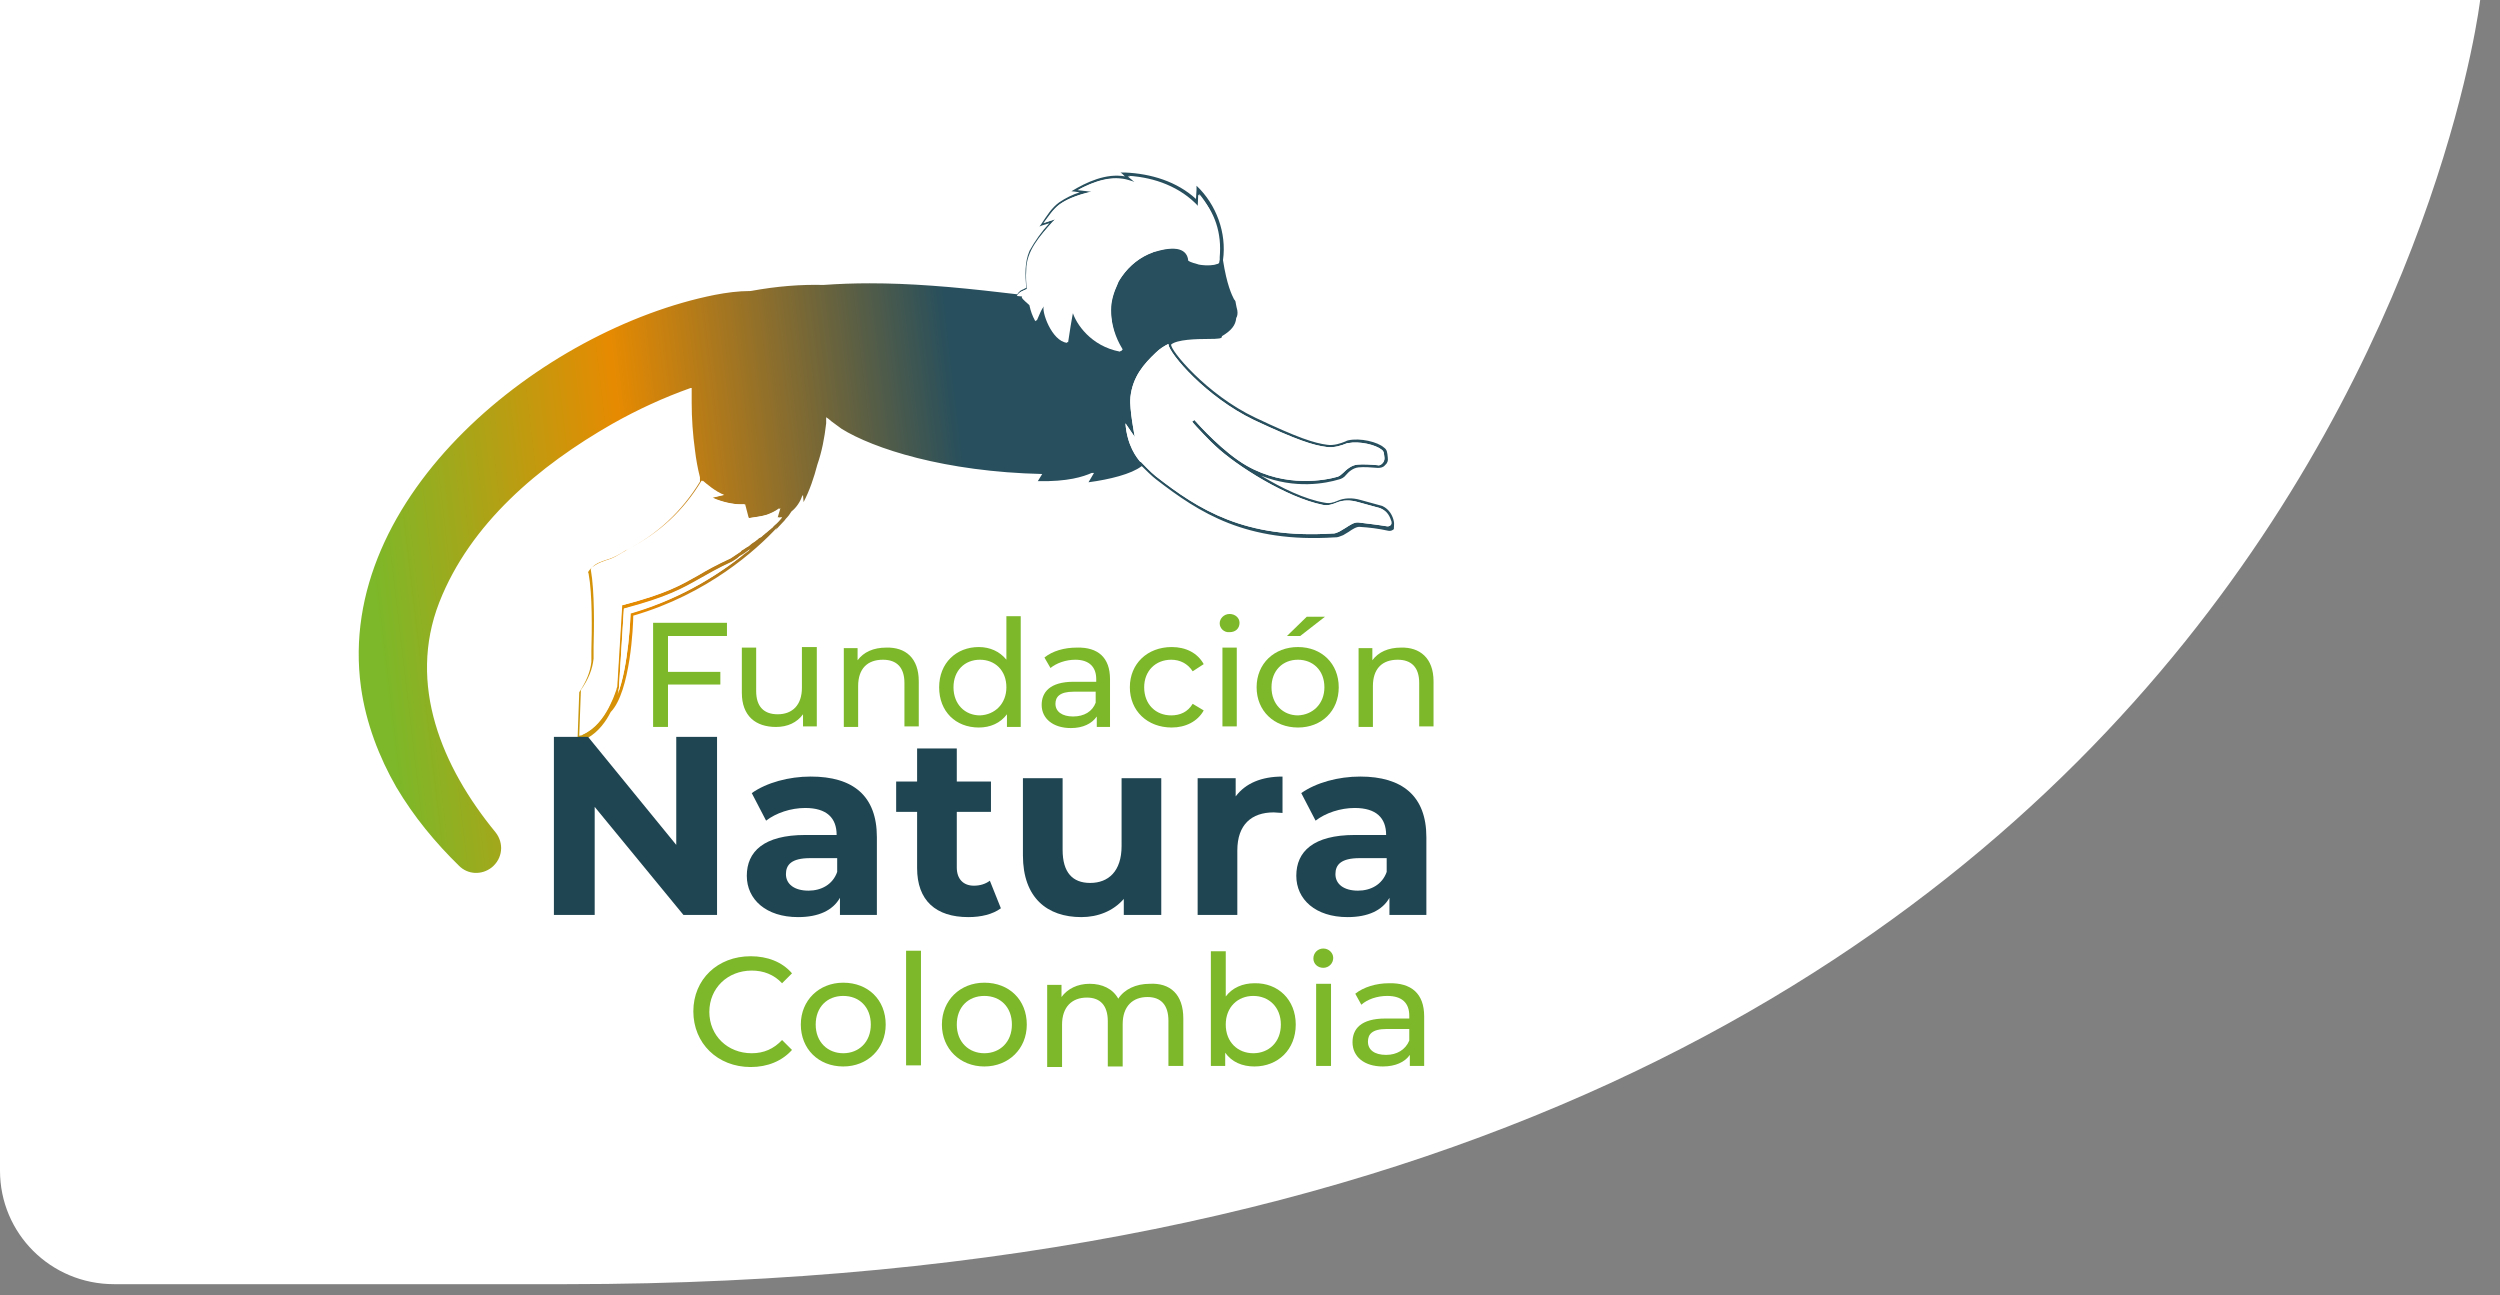 <?xml version="1.0" encoding="utf-8"?>
<!-- Generator: Adobe Illustrator 28.1.0, SVG Export Plug-In . SVG Version: 6.00 Build 0)  -->
<svg version="1.1" id="Capa_1" xmlns="http://www.w3.org/2000/svg" xmlns:xlink="http://www.w3.org/1999/xlink" x="0px" y="0px"
	 viewBox="0 0 453.6 235" style="enable-background:new 0 0 453.6 235;" xml:space="preserve">
<rect x="0" y="0" width="453.6" height="235" fill="#808080" stroke="none"/>
<style type="text/css">
	.st0{fill:#FFFFFF;}
	.st1{fill:url(#SVGID_1_);}
	.st2{fill:#7CB829;}
	.st3{fill:#1E4551;}
</style>
<path class="st0" d="M0,0h450c0,0-27.2,233-347.3,233h-82C9.2,233,0,223.8,0,212.4V0z"/>
<g>
	<g>
		<linearGradient id="SVGID_1_" gradientUnits="userSpaceOnUse" x1="57.676" y1="104.896" x2="206.164" y2="87.468">
			<stop  offset="6.648003e-02" style="stop-color:#7CB829"/>
			<stop  offset="0.385" style="stop-color:#E68A01"/>
			<stop  offset="0.796" style="stop-color:#274F5D"/>
		</linearGradient>
		<path class="st1" d="M252.9,94.6c-0.2-1-0.8-2.2-2.1-2.8l-4-1.1c-1.4-0.4-2.9-0.4-4.2,0.2c-0.7,0.3-1.4,0.5-2.3,0.3
			c-3.5-0.6-7.7-2.6-11.5-4.9c6.2,2.5,11.8,1.4,14.1,0.7c0.5-0.1,1-0.4,1.3-0.8c0.5-0.6,1.3-1.3,2.3-1.4c0.9-0.1,2.4,0,3.5,0.1
			c0.5,0,1-0.1,1.3-0.5c0.4-0.3,0.6-0.8,0.5-1.4c-0.1-0.9-0.1-1.4-0.7-1.8c-1.1-1-4.3-1.8-6.5-1.3c-0.1,0-0.3,0.1-0.5,0.2
			c-0.7,0.3-2.1,0.8-3.3,0.6c-2.3-0.3-5.2-1.2-13-4.9c-8.9-4.2-15.6-12.4-15.3-13.3c1.1-0.9,4.5-1,6.7-1c2,0,2.5-0.1,2.5-0.4
			c0-0.1,0-0.1,0-0.1c1.7-1,2.5-2,2.6-3.3c0.2-0.3,0.3-0.8,0.2-1.4c-0.1-0.4-0.2-0.8-0.3-1.4c0-0.2-0.1-0.4-0.3-0.6
			c-0.4-0.8-1.3-2.6-2-7.1c0.7-4.9-1.2-10.1-4.8-13.5l0,0.7l-0.1,1.7c-3.5-3.2-8.2-4.6-12.9-4.8l-0.8,0c0.2,0.1,0.5,0.4,0.8,0.7
			c-3.4-0.6-6.9,1-9.7,2.7c0.2,0,0.9,0.1,1.5,0.2c-1.3,0.4-2.5,1-3.7,1.8c-1.4,1-2.3,2.5-3.3,4l-0.3,0.4l0.5-0.2l1.3-0.4
			c-1.4,1.5-2.6,3.2-3.6,5c-0.9,2.1-0.8,4.4-0.6,6.7c-0.1,0.1-1,0.5-1,0.5l0,0c-0.2,0.2-0.5,0.4-0.6,0.7c-0.9-0.1-1.7-0.2-2.6-0.3
			c-9.3-1.1-17-1.7-24.2-1.7c-2.9,0-5.6,0.1-8.4,0.3c-4-0.1-8.3,0.2-13.2,1.1c-2.3,0-4.4,0.3-6.5,0.7c-31.1,6.2-69,36.4-64.2,71.2
			c0.9,6.5,3.3,12.7,6.4,18.1c3.2,5.4,7.1,10.1,11.4,14.3c1.6,1.6,4.1,1.7,5.9,0.3c2-1.6,2.3-4.4,0.7-6.4
			c-9.7-11.8-16-26.8-10.2-41.7c5.6-14.3,18.1-24.8,31.4-32.4c4.6-2.6,9.4-4.8,14.2-6.5c0,0,0.1,0,0.2,0c0,0.1,0,0.3,0,0.4
			c0,0.7,0,1.5,0,2.2c0,2.9,0.2,5.8,0.6,8.7c0.2,1.7,0.5,3.3,0.9,4.9v0.8c-3.3,5.4-7.7,9.5-13.3,12.4c-0.3,0.2-0.6,0.4-1,0.6
			c-0.7,0.4-1.4,0.9-2.3,1.2c-1.4,0.5-2.8,0.9-3.5,1.9l-0.2,0.3l0.1,0.3c0.7,3.8,0.6,10.4,0.5,13.9c0,1,0,1.8,0,2.1
			c-0.2,1.8-0.9,3.5-2.2,5.5l0,0l-0.3,8.3l0,0.8l1.1-0.5c0.2-0.1,0.5-0.2,0.7-0.3c2-1.1,3.4-3.1,4.2-4.7c3.6-3.7,4.1-15.8,4.1-17.5
			c13.5-3.9,22.4-12,26.1-16l-0.3,0.5l1.3-1.4c0.2-0.2,0.4-0.4,0.6-0.7c0.4-0.4,0.7-0.8,1-1.3c0.9-0.7,1.6-1.8,1.9-2.7
			c0.1-0.1,0.1-0.2,0.2-0.3l0.1,1.3c1.1-2.1,1.9-4.5,2.5-6.8c0.8-2.3,1.3-4.8,1.6-7.5l0-1.1c0.3,0.2,0.6,0.4,0.9,0.7
			c0.8,0.6,1.6,1.2,1.9,1.4c5.8,3.6,18.7,7.8,36.4,8.2l-0.8,1.3c5.5,0.1,8.2-0.8,9.8-1.5c0.1,0,0.3,0,0.4,0l-1,1.7
			c3.8-0.5,7.8-1.5,9.6-2.9h0c0,0,0.1,0,0.1,0c0.4,0.4,1.9,1.9,2.6,2.4c7.9,6.1,16.3,11.5,32.3,10.5c0.2,0,0.5,0,0.8-0.1
			c0.3-0.1,0.5-0.2,0.8-0.3c0.3-0.2,0.7-0.4,1-0.6c0.7-0.5,1.5-1,2.1-0.9c1.6,0.1,3.3,0.3,5.1,0.7c0.4,0.1,0.8-0.1,1-0.3
			C252.9,95.3,253,95,252.9,94.6z M114.5,111.2l-0.1,0l0,0.2c0,0.1-0.3,9.4-2.4,14.7c0,0,0,0,0,0c0.1-0.2,0.1-0.4,0.2-0.7
			c0,0,0-0.1,0-0.1c0-0.2,0.1-0.4,0.1-0.5l0.9-14.4c7.9-2.1,10.5-3.6,13.7-5.4c1.6-0.9,3.3-1.9,5.9-3.1c0.5-0.3,1-0.6,1.4-1
			c0.2-0.1,0.3-0.2,0.5-0.3c0.4-0.3,0.8-0.5,1.2-0.8c0.1-0.1,0.2-0.1,0.3-0.2C131.4,103.6,124.1,108.5,114.5,111.2z M141.2,94.6
			c-0.1,0.1-0.3,0.3-0.4,0.4c-0.2,0.2-0.5,0.4-0.7,0.7c-0.2,0.1-0.3,0.3-0.5,0.4c-0.2,0.2-0.5,0.4-0.7,0.6c-0.2,0.1-0.3,0.3-0.5,0.4
			c-0.2,0.2-0.4,0.4-0.7,0.5c-0.2,0.1-0.3,0.3-0.5,0.4c-0.2,0.2-0.4,0.3-0.7,0.5c-0.2,0.1-0.4,0.3-0.5,0.4c-0.2,0.2-0.4,0.3-0.6,0.4
			c-0.2,0.1-0.4,0.3-0.6,0.4c-0.2,0.1-0.4,0.2-0.5,0.4c-0.6,0.4-1.2,0.8-1.8,1.2c-2.6,1.2-4.4,2.2-5.9,3.1
			c-3.2,1.8-5.7,3.3-13.7,5.4l-0.1,0l-0.9,14.7c0,0.1,0,0.2-0.1,0.3c0,0.2-0.1,0.5-0.2,0.7c0,0.1-0.1,0.2-0.1,0.3
			c-0.2,0.6-0.5,1.3-0.9,2.1c-0.1,0.2-0.2,0.4-0.3,0.6l0,0c-0.9,1.7-2.4,3.8-4.7,4.8l-0.1,0.1l-0.4,0.1l0-0.1l0.3-8.2
			c1.4-2,2.1-3.8,2.3-5.7c0-0.4,0-1.1,0-2.1c0.1-3.5,0.2-10.1-0.5-14l0-0.2l0.1-0.1c0.7-0.9,2-1.3,3.3-1.7c0.9-0.3,1.7-0.8,2.4-1.2
			c0.3-0.2,0.6-0.4,0.9-0.5c5.7-3,10.1-7,13.4-12.5c0.6,0.5,2.3,2,3.9,2.6l-2.1,0.5l0.7,0.3c1.9,0.7,3.6,1,5.2,0.9l0.6,2.3l0.1,0.2
			l0.2,0c1.3-0.2,2.2-0.3,3.2-0.6c0.8-0.3,1.5-0.6,2.3-1.2l-0.5,1.7l0.2,0c0.2,0,0.5,0,0.8-0.1C141.7,94.1,141.5,94.3,141.2,94.6z
			 M203.7,63.4c-0.1,0.1-0.2,0.2-0.3,0.3c-5.3-1-8-5.1-8.6-7.2c-0.1-0.5-1,5.6-1,5.6c-2.8-0.3-4.7-5.8-4.2-6.7
			c-0.6,0.5-1,1.7-1.5,2.8c0,0,0-0.1-0.1-0.1c-0.5-0.9-0.8-1.8-1-2.7c0-0.1,0-0.1-0.1-0.2c-0.3-0.3-1.1-0.9-1.3-1.3
			c0-0.1,0-0.2,0.1-0.2c-0.3,0-0.7-0.1-1-0.1c0-0.1,0.1-0.1,0.1-0.2c0.1-0.2,0.4-0.4,0.5-0.5l1.1-0.5l0.1,0
			c-0.1-1.1-0.2-2.3-0.1-3.5c0-3.5,2.5-6.2,4.7-8.7l0.5-0.5c-0.4,0.1-1.4,0.5-2.1,0.7c0.9-1.2,1.7-2.5,2.9-3.4
			c1.7-1.2,3.8-1.8,5.8-2.3c-0.6-0.1-1.6-0.2-2.5-0.3c2.8-1.5,6.1-2.7,9.2-1.7l1.3,0.4c-0.3-0.3-0.9-0.8-1.4-1.2
			c4.7,0.3,9.4,2,12.7,5.6c0-0.3,0.1-1.5,0.1-2.3c2.7,3.2,3.9,7.4,3.6,11.5c0,0.2,0,0.3,0,0.5c0,0.2-0.1,0.4-0.1,0.6
			c-0.7,0.3-1.9,0.5-3.6,0.2h0c-0.3-0.1-0.6-0.2-1-0.3c-0.3-0.1-0.6-0.2-0.9-0.4c-0.2-2.1-2.2-2.8-6.1-1.6c-0.1,0-0.2,0-0.3,0.1
			c-2.3,0.8-4.3,2.4-5.7,4.4c-0.1,0.2-0.3,0.4-0.4,0.6c-0.2,0.3-0.3,0.5-0.4,0.8c-0.7,1.5-1.2,3.1-1.2,4.7
			C201.7,60,203.1,62.4,203.7,63.4z M252.3,95.3c-0.1,0.1-0.3,0.2-0.5,0.2c0,0-0.1,0-0.1,0c-1.8-0.3-3.6-0.5-5.2-0.7
			c-0.8-0.1-1.6,0.5-2.4,1c-0.3,0.2-0.7,0.4-1,0.6c-0.2,0.1-0.4,0.2-0.7,0.3c-0.2,0.1-0.5,0.1-0.7,0.1c-15.8,1-24.2-4.3-32-10.4
			c-0.8-0.6-2.6-2.5-2.6-2.5l-0.1-0.1l-0.1,0c-0.6-0.7-2.4-2.9-2.7-7c0,0,1.7,2.5,1.7,2.5s-1-5.1-0.8-7.1c0,0,0,0,0-0.1
			c0.4-3.8,2.5-6.1,4.6-8.1c0.7-0.7,1.5-1.2,2.3-1.6c0,0,0,0.1,0,0.1c0.2,1.7,6.8,9.5,15.5,13.7c7.9,3.7,10.8,4.6,13.2,4.9
			c1.3,0.2,2.8-0.3,3.5-0.6c0.2-0.1,0.3-0.1,0.4-0.1c2.1-0.4,5,0.3,6.1,1.2c0.4,0.3,0.4,0.6,0.5,1.5c0,0.4-0.1,0.7-0.4,1
			c-0.3,0.3-0.6,0.4-0.9,0.3c-1.1-0.1-2.6-0.2-3.6-0.1c-1.1,0.1-2,0.9-2.6,1.5c-0.3,0.3-0.7,0.6-1,0.7c-2.1,0.6-9.3,2.1-16.5-2
			c-4.2-2.4-8.6-7.3-9.5-8.3l-0.4,0.3c0.5,0.7,3.7,4,4.2,4.4c3.8,3.6,13,9.4,19.5,10.7c0.9,0.2,1.8-0.1,2.5-0.4
			c1.2-0.5,2.5-0.5,3.9-0.1l4,1.1c1.1,0.5,1.6,1.6,1.8,2.4C252.5,94.9,252.5,95.1,252.3,95.3z"/>
		<path class="st0" d="M136.1,99.6c-4.7,4-12,8.9-21.6,11.7l-0.1,0l0,0.2c0,0.1-0.3,9.4-2.4,14.7c0,0,0,0,0,0
			c0.1-0.2,0.1-0.4,0.2-0.7c0,0,0-0.1,0-0.1c0-0.2,0.1-0.4,0.1-0.5l0.9-14.4c7.9-2.1,10.5-3.6,13.7-5.4c1.6-0.9,3.3-1.9,5.9-3.1
			c0.5-0.3,1-0.6,1.4-1c0.2-0.1,0.3-0.2,0.5-0.3c0.4-0.3,0.8-0.5,1.2-0.8C135.9,99.7,136,99.6,136.1,99.6z"/>
		<path class="st0" d="M141.9,93.9c-0.2,0.2-0.4,0.5-0.6,0.7c-0.1,0.1-0.3,0.3-0.4,0.4c-0.2,0.2-0.5,0.4-0.7,0.7
			c-0.2,0.1-0.3,0.3-0.5,0.4c-0.2,0.2-0.5,0.4-0.7,0.6c-0.2,0.1-0.3,0.3-0.5,0.4c-0.2,0.2-0.4,0.4-0.7,0.5c-0.2,0.1-0.3,0.3-0.5,0.4
			c-0.2,0.2-0.4,0.3-0.7,0.5c-0.2,0.1-0.4,0.3-0.5,0.4c-0.2,0.2-0.4,0.3-0.6,0.4c-0.2,0.1-0.4,0.3-0.6,0.4c-0.2,0.1-0.4,0.2-0.5,0.4
			c-0.6,0.4-1.2,0.8-1.8,1.2c-2.6,1.2-4.4,2.2-5.9,3.1c-3.2,1.8-5.7,3.3-13.7,5.4l-0.1,0l-0.9,14.7c0,0.1,0,0.2-0.1,0.3
			c0,0.2-0.1,0.5-0.2,0.7c0,0.1-0.1,0.2-0.1,0.3c-0.2,0.6-0.5,1.3-0.9,2.1c-0.1,0.2-0.2,0.4-0.3,0.6l0,0c-0.9,1.7-2.4,3.8-4.7,4.8
			l-0.1,0.1h-0.3l0.3-8.2c1.4-2,2.1-3.8,2.3-5.7c0-0.4,0-1.1,0-2.1c0.1-3.5,0.2-10.1-0.5-14l0-0.2l0.1-0.1c0.7-0.9,2-1.3,3.3-1.7
			c0.9-0.3,1.7-0.8,2.4-1.2c0.3-0.2,0.6-0.4,0.9-0.5c5.7-3,10.1-7,13.4-12.5c0.6,0.5,2.3,2,3.9,2.6l-2.1,0.5l0.7,0.3
			c1.9,0.7,3.6,1,5.2,0.9l0.6,2.3l0.1,0.2l0.2,0c1.3-0.2,2.2-0.3,3.2-0.6c0.8-0.3,1.5-0.6,2.3-1.2l-0.5,1.7l0.2,0
			C141.3,94,141.6,94,141.9,93.9z"/>
		<path class="st0" d="M221.3,46.6c0,0.2,0,0.3,0,0.5c0,0.2-0.1,0.4-0.1,0.6c-0.7,0.3-1.9,0.5-3.6,0.2h0c-0.3-0.1-0.6-0.2-1-0.3
			c-0.3-0.1-0.6-0.2-0.9-0.4c-0.2-2.1-2.2-2.8-6.1-1.6c-0.1,0-0.2,0-0.3,0.1c-2.3,0.8-4.3,2.4-5.7,4.4c-0.1,0.2-0.3,0.4-0.4,0.6
			c-0.2,0.3-0.3,0.5-0.4,0.8c-0.7,1.5-1.2,3.1-1.2,4.7c0,3.9,1.3,6.2,1.9,7.3c-0.1,0.1-0.2,0.2-0.3,0.3c-5.3-1-8-5.1-8.6-7.2
			c-0.1-0.5-1,5.6-1,5.6c-2.8-0.3-4.7-5.8-4.2-6.7c-0.6,0.5-1,1.7-1.5,2.8c0,0,0-0.1-0.1-0.1c-0.5-0.9-0.8-1.8-1-2.7
			c0-0.1,0-0.1-0.1-0.2c-0.3-0.3-1.1-0.9-1.3-1.3c0-0.1,0-0.2,0.1-0.2c-0.3,0-0.7-0.1-1-0.1c0-0.1,0.1-0.1,0.1-0.2
			c0.1-0.2,0.4-0.4,0.5-0.5l1.1-0.5l0.1,0c-0.1-1.1-0.2-2.3-0.1-3.5c0-3.5,2.5-6.2,4.7-8.7l0.5-0.5c-0.4,0.1-1.4,0.5-2.1,0.7
			c0.9-1.2,1.7-2.5,2.9-3.4c1.7-1.2,3.8-1.8,5.8-2.3c-0.6-0.1-1.6-0.2-2.5-0.3c2.8-1.5,6.1-2.7,9.2-1.7l1.3,0.4
			c-0.3-0.3-0.9-0.8-1.4-1.2c4.7,0.3,9.4,2,12.7,5.6c0-0.3,0.1-1.5,0.1-2.3C220.5,38.3,221.7,42.5,221.3,46.6z"/>
		<path class="st0" d="M252.5,94.7c0,0.2,0,0.4-0.2,0.6c-0.1,0.1-0.3,0.2-0.5,0.2c0,0-0.1,0-0.1,0c-1.8-0.3-3.6-0.5-5.2-0.7
			c-0.8-0.1-1.6,0.5-2.4,1c-0.3,0.2-0.7,0.4-1,0.6c-0.2,0.1-0.4,0.2-0.7,0.3c-0.2,0.1-0.5,0.1-0.7,0.1c-15.8,1-24.2-4.3-32-10.4
			c-0.8-0.6-2.6-2.5-2.6-2.5l-0.1-0.1l-0.1,0c-0.6-0.7-2.4-2.9-2.7-7c0,0,1.7,2.5,1.7,2.5s-1-5.1-0.8-7.1c0,0,0,0,0-0.1
			c0.4-3.8,2.5-6.1,4.6-8.1c0.7-0.7,1.5-1.2,2.3-1.6c0,0,0,0.1,0,0.1c0.2,1.7,6.8,9.5,15.5,13.7c7.9,3.7,10.8,4.6,13.2,4.9
			c1.3,0.2,2.8-0.3,3.5-0.6c0.2-0.1,0.3-0.1,0.4-0.1c2.1-0.4,5,0.3,6.1,1.2c0.4,0.3,0.4,0.6,0.5,1.5c0,0.4-0.1,0.7-0.4,1
			c-0.3,0.3-0.6,0.4-0.9,0.3c-1.1-0.1-2.6-0.2-3.6-0.1c-1.1,0.1-2,0.9-2.6,1.5c-0.3,0.3-0.7,0.6-1,0.7c-2.1,0.6-9.3,2.1-16.5-2
			c-4.2-2.4-8.6-7.3-9.5-8.3l-0.4,0.3c0.5,0.7,3.7,4,4.2,4.4c3.8,3.6,13,9.4,19.5,10.7c0.9,0.2,1.8-0.1,2.5-0.4
			c1.2-0.5,2.5-0.5,3.9-0.1l4,1.1C251.8,92.7,252.2,93.8,252.5,94.7z"/>
		<g>
			<path class="st2" d="M125.8,183.5c0-5.8,4.4-10,10.4-10c3,0,5.7,1,7.5,3.1l-1.8,1.8c-1.5-1.6-3.4-2.3-5.5-2.3
				c-4.4,0-7.7,3.2-7.7,7.5c0,4.3,3.3,7.5,7.7,7.5c2.2,0,4-0.8,5.5-2.4l1.8,1.8c-1.8,2-4.4,3.1-7.5,3.1
				C130.2,193.6,125.8,189.3,125.8,183.5z"/>
			<path class="st2" d="M145.3,185.9c0-4.4,3.3-7.6,7.7-7.6c4.5,0,7.7,3.1,7.7,7.6c0,4.4-3.3,7.6-7.7,7.6
				C148.5,193.5,145.3,190.3,145.3,185.9z M158,185.9c0-3.2-2.1-5.2-5-5.2c-2.9,0-5,2-5,5.2c0,3.2,2.2,5.2,5,5.2
				C155.8,191.1,158,189.1,158,185.9z"/>
			<path class="st2" d="M164.4,172.5h2.7v20.8h-2.7V172.5z"/>
			<path class="st2" d="M170.9,185.9c0-4.4,3.3-7.6,7.7-7.6c4.5,0,7.7,3.1,7.7,7.6c0,4.4-3.3,7.6-7.7,7.6
				C174.2,193.5,170.9,190.3,170.9,185.9z M183.6,185.9c0-3.2-2.1-5.2-5-5.2s-5,2-5,5.2c0,3.2,2.2,5.2,5,5.2
				S183.6,189.1,183.6,185.9z"/>
			<path class="st2" d="M214.7,184.8v8.6H212v-8.2c0-2.9-1.4-4.3-3.8-4.3c-2.7,0-4.5,1.7-4.5,4.9v7.7H201v-8.2
				c0-2.9-1.4-4.3-3.8-4.3c-2.7,0-4.5,1.7-4.5,4.9v7.7h-2.7v-14.9h2.6v2.2c1.1-1.5,2.9-2.4,5.1-2.4c2.3,0,4.2,0.9,5.2,2.7
				c1.1-1.7,3.2-2.7,5.7-2.7C212.3,178.3,214.7,180.4,214.7,184.8z"/>
			<path class="st2" d="M235.1,185.9c0,4.5-3.2,7.6-7.5,7.6c-2.2,0-4.1-0.8-5.3-2.5v2.4h-2.6v-20.8h2.7v8.2c1.2-1.6,3.1-2.4,5.2-2.4
				C231.9,178.3,235.1,181.4,235.1,185.9z M232.4,185.9c0-3.2-2.2-5.2-5-5.2c-2.8,0-5,2-5,5.2c0,3.2,2.2,5.2,5,5.2
				C230.2,191.1,232.4,189.1,232.4,185.9z"/>
			<path class="st2" d="M238.3,173.9c0-1,0.8-1.8,1.8-1.8s1.8,0.8,1.8,1.7c0,1-0.8,1.8-1.8,1.8C239.1,175.6,238.3,174.9,238.3,173.9
				z M238.8,178.5h2.7v14.9h-2.7V178.5z"/>
			<path class="st2" d="M258.4,184.4v9h-2.6v-2c-0.9,1.3-2.6,2.1-4.9,2.1c-3.4,0-5.5-1.8-5.5-4.4c0-2.4,1.5-4.3,6-4.3h4.3v-0.5
				c0-2.3-1.3-3.6-4-3.6c-1.8,0-3.6,0.6-4.7,1.6l-1.1-2c1.5-1.2,3.8-1.9,6.1-1.9C256.1,178.3,258.4,180.3,258.4,184.4z M255.7,188.8
				v-2.1h-4.1c-2.7,0-3.4,1-3.4,2.3c0,1.5,1.2,2.4,3.3,2.4C253.4,191.4,255,190.5,255.7,188.8z"/>
		</g>
		<g>
			<path class="st2" d="M121.2,115.3v6.6h9.5v2.3h-9.5v7.7h-2.7v-18.9h13.4v2.4H121.2z"/>
			<path class="st2" d="M148.2,117.5v14.3h-2.5v-2.2c-1.1,1.5-2.8,2.3-4.9,2.3c-3.7,0-6.2-2-6.2-6.2v-8.2h2.6v7.9
				c0,2.8,1.4,4.2,3.9,4.2c2.7,0,4.4-1.7,4.4-4.8v-7.4H148.2z"/>
			<path class="st2" d="M166.7,123.6v8.2h-2.6v-7.9c0-2.8-1.4-4.2-3.9-4.2c-2.8,0-4.5,1.6-4.5,4.8v7.4h-2.6v-14.3h2.5v2.2
				c1.1-1.5,2.9-2.3,5.2-2.3C164.3,117.4,166.7,119.4,166.7,123.6z"/>
			<path class="st2" d="M185.2,111.8v20.1h-2.5v-2.3c-1.2,1.6-3,2.4-5.1,2.4c-4.2,0-7.2-2.9-7.2-7.3c0-4.4,3.1-7.3,7.2-7.3
				c2,0,3.8,0.8,5,2.3v-7.9H185.2z M182.6,124.7c0-3.1-2.1-5-4.8-5c-2.8,0-4.8,2-4.8,5c0,3.1,2.1,5.1,4.8,5.1
				C180.5,129.7,182.6,127.7,182.6,124.7z"/>
			<path class="st2" d="M201.4,123.2v8.7H199V130c-0.9,1.3-2.5,2.1-4.7,2.1c-3.2,0-5.3-1.7-5.3-4.2c0-2.3,1.5-4.2,5.8-4.2h4.1v-0.5
				c0-2.2-1.3-3.5-3.8-3.5c-1.7,0-3.4,0.6-4.5,1.5l-1.1-1.9c1.5-1.2,3.6-1.8,5.9-1.8C199.2,117.4,201.4,119.3,201.4,123.2z
				 M198.8,127.5v-2h-4c-2.6,0-3.3,1-3.3,2.2c0,1.4,1.2,2.3,3.2,2.3C196.7,130,198.2,129.1,198.8,127.5z"/>
			<path class="st2" d="M205,124.7c0-4.3,3.2-7.3,7.6-7.3c2.6,0,4.7,1.1,5.8,3.1l-2,1.3c-0.9-1.4-2.3-2.1-3.9-2.1
				c-2.8,0-4.9,2-4.9,5c0,3.1,2.1,5.1,4.9,5.1c1.6,0,3-0.6,3.9-2.1l2,1.2c-1.1,2-3.3,3.1-5.8,3.1C208.2,132,205,129,205,124.7z"/>
			<path class="st2" d="M221.3,113.1c0-0.9,0.8-1.7,1.8-1.7s1.8,0.7,1.8,1.6c0,1-0.7,1.7-1.8,1.7C222.1,114.8,221.3,114,221.3,113.1
				z M221.8,117.5h2.6v14.3h-2.6V117.5z"/>
			<path class="st2" d="M228,124.7c0-4.3,3.2-7.3,7.5-7.3c4.3,0,7.4,3,7.4,7.3c0,4.3-3.1,7.3-7.4,7.3C231.2,132,228,129,228,124.7z
				 M240.3,124.7c0-3.1-2.1-5-4.8-5c-2.8,0-4.8,2-4.8,5c0,3.1,2.1,5.1,4.8,5.1C238.2,129.7,240.3,127.7,240.3,124.7z M237.1,111.9
				h3.3l-4.5,3.5h-2.4L237.1,111.9z"/>
			<path class="st2" d="M260.1,123.6v8.2h-2.6v-7.9c0-2.8-1.4-4.2-3.9-4.2c-2.8,0-4.5,1.6-4.5,4.8v7.4h-2.6v-14.3h2.5v2.2
				c1.1-1.5,2.9-2.3,5.2-2.3C257.6,117.4,260.1,119.4,260.1,123.6z"/>
		</g>
		<g>
			<path class="st3" d="M130.1,133.8V166h-6.1l-16.1-19.6V166h-7.4v-32.3h6.2l16,19.6v-19.6H130.1z"/>
			<path class="st3" d="M159.1,151.9V166h-6.7v-3.1c-1.3,2.3-3.9,3.5-7.6,3.5c-5.8,0-9.3-3.2-9.3-7.5c0-4.4,3.1-7.4,10.6-7.4h5.7
				c0-3.1-1.8-4.9-5.7-4.9c-2.6,0-5.3,0.9-7.1,2.3l-2.6-5c2.7-1.9,6.7-3,10.7-3C154.8,140.9,159.1,144.4,159.1,151.9z M151.9,158.2
				v-2.5H147c-3.4,0-4.4,1.2-4.4,2.9c0,1.8,1.5,3,4.1,3C149,161.6,151.1,160.5,151.9,158.2z"/>
			<path class="st3" d="M181.6,164.8c-1.5,1.1-3.6,1.6-5.9,1.6c-5.9,0-9.3-3-9.3-8.9v-10.2h-3.8v-5.5h3.8v-6h7.2v6h6.2v5.5h-6.2
				v10.1c0,2.1,1.2,3.3,3.1,3.3c1.1,0,2.1-0.3,2.9-0.9L181.6,164.8z"/>
			<path class="st3" d="M210.7,141.2V166h-6.8v-2.9c-1.9,2.2-4.7,3.3-7.7,3.3c-6.2,0-10.6-3.5-10.6-11.2v-14h7.2v13c0,4.1,1.8,6,5,6
				c3.3,0,5.7-2.1,5.7-6.7v-12.3H210.7z"/>
			<path class="st3" d="M232.7,140.9v6.6c-0.6,0-1.1-0.1-1.6-0.1c-4,0-6.6,2.2-6.6,6.9V166h-7.2v-24.8h6.9v3.3
				C226,142.1,228.9,140.9,232.7,140.9z"/>
			<path class="st3" d="M258.8,151.9V166h-6.7v-3.1c-1.3,2.3-3.9,3.5-7.6,3.5c-5.8,0-9.3-3.2-9.3-7.5c0-4.4,3.1-7.4,10.6-7.4h5.7
				c0-3.1-1.8-4.9-5.7-4.9c-2.6,0-5.3,0.9-7.1,2.3l-2.6-5c2.7-1.9,6.7-3,10.7-3C254.4,140.9,258.8,144.4,258.8,151.9z M251.6,158.2
				v-2.5h-4.9c-3.4,0-4.4,1.2-4.4,2.9c0,1.8,1.5,3,4.1,3C248.7,161.6,250.8,160.5,251.6,158.2z"/>
		</g>
	</g>
</g>
</svg>
